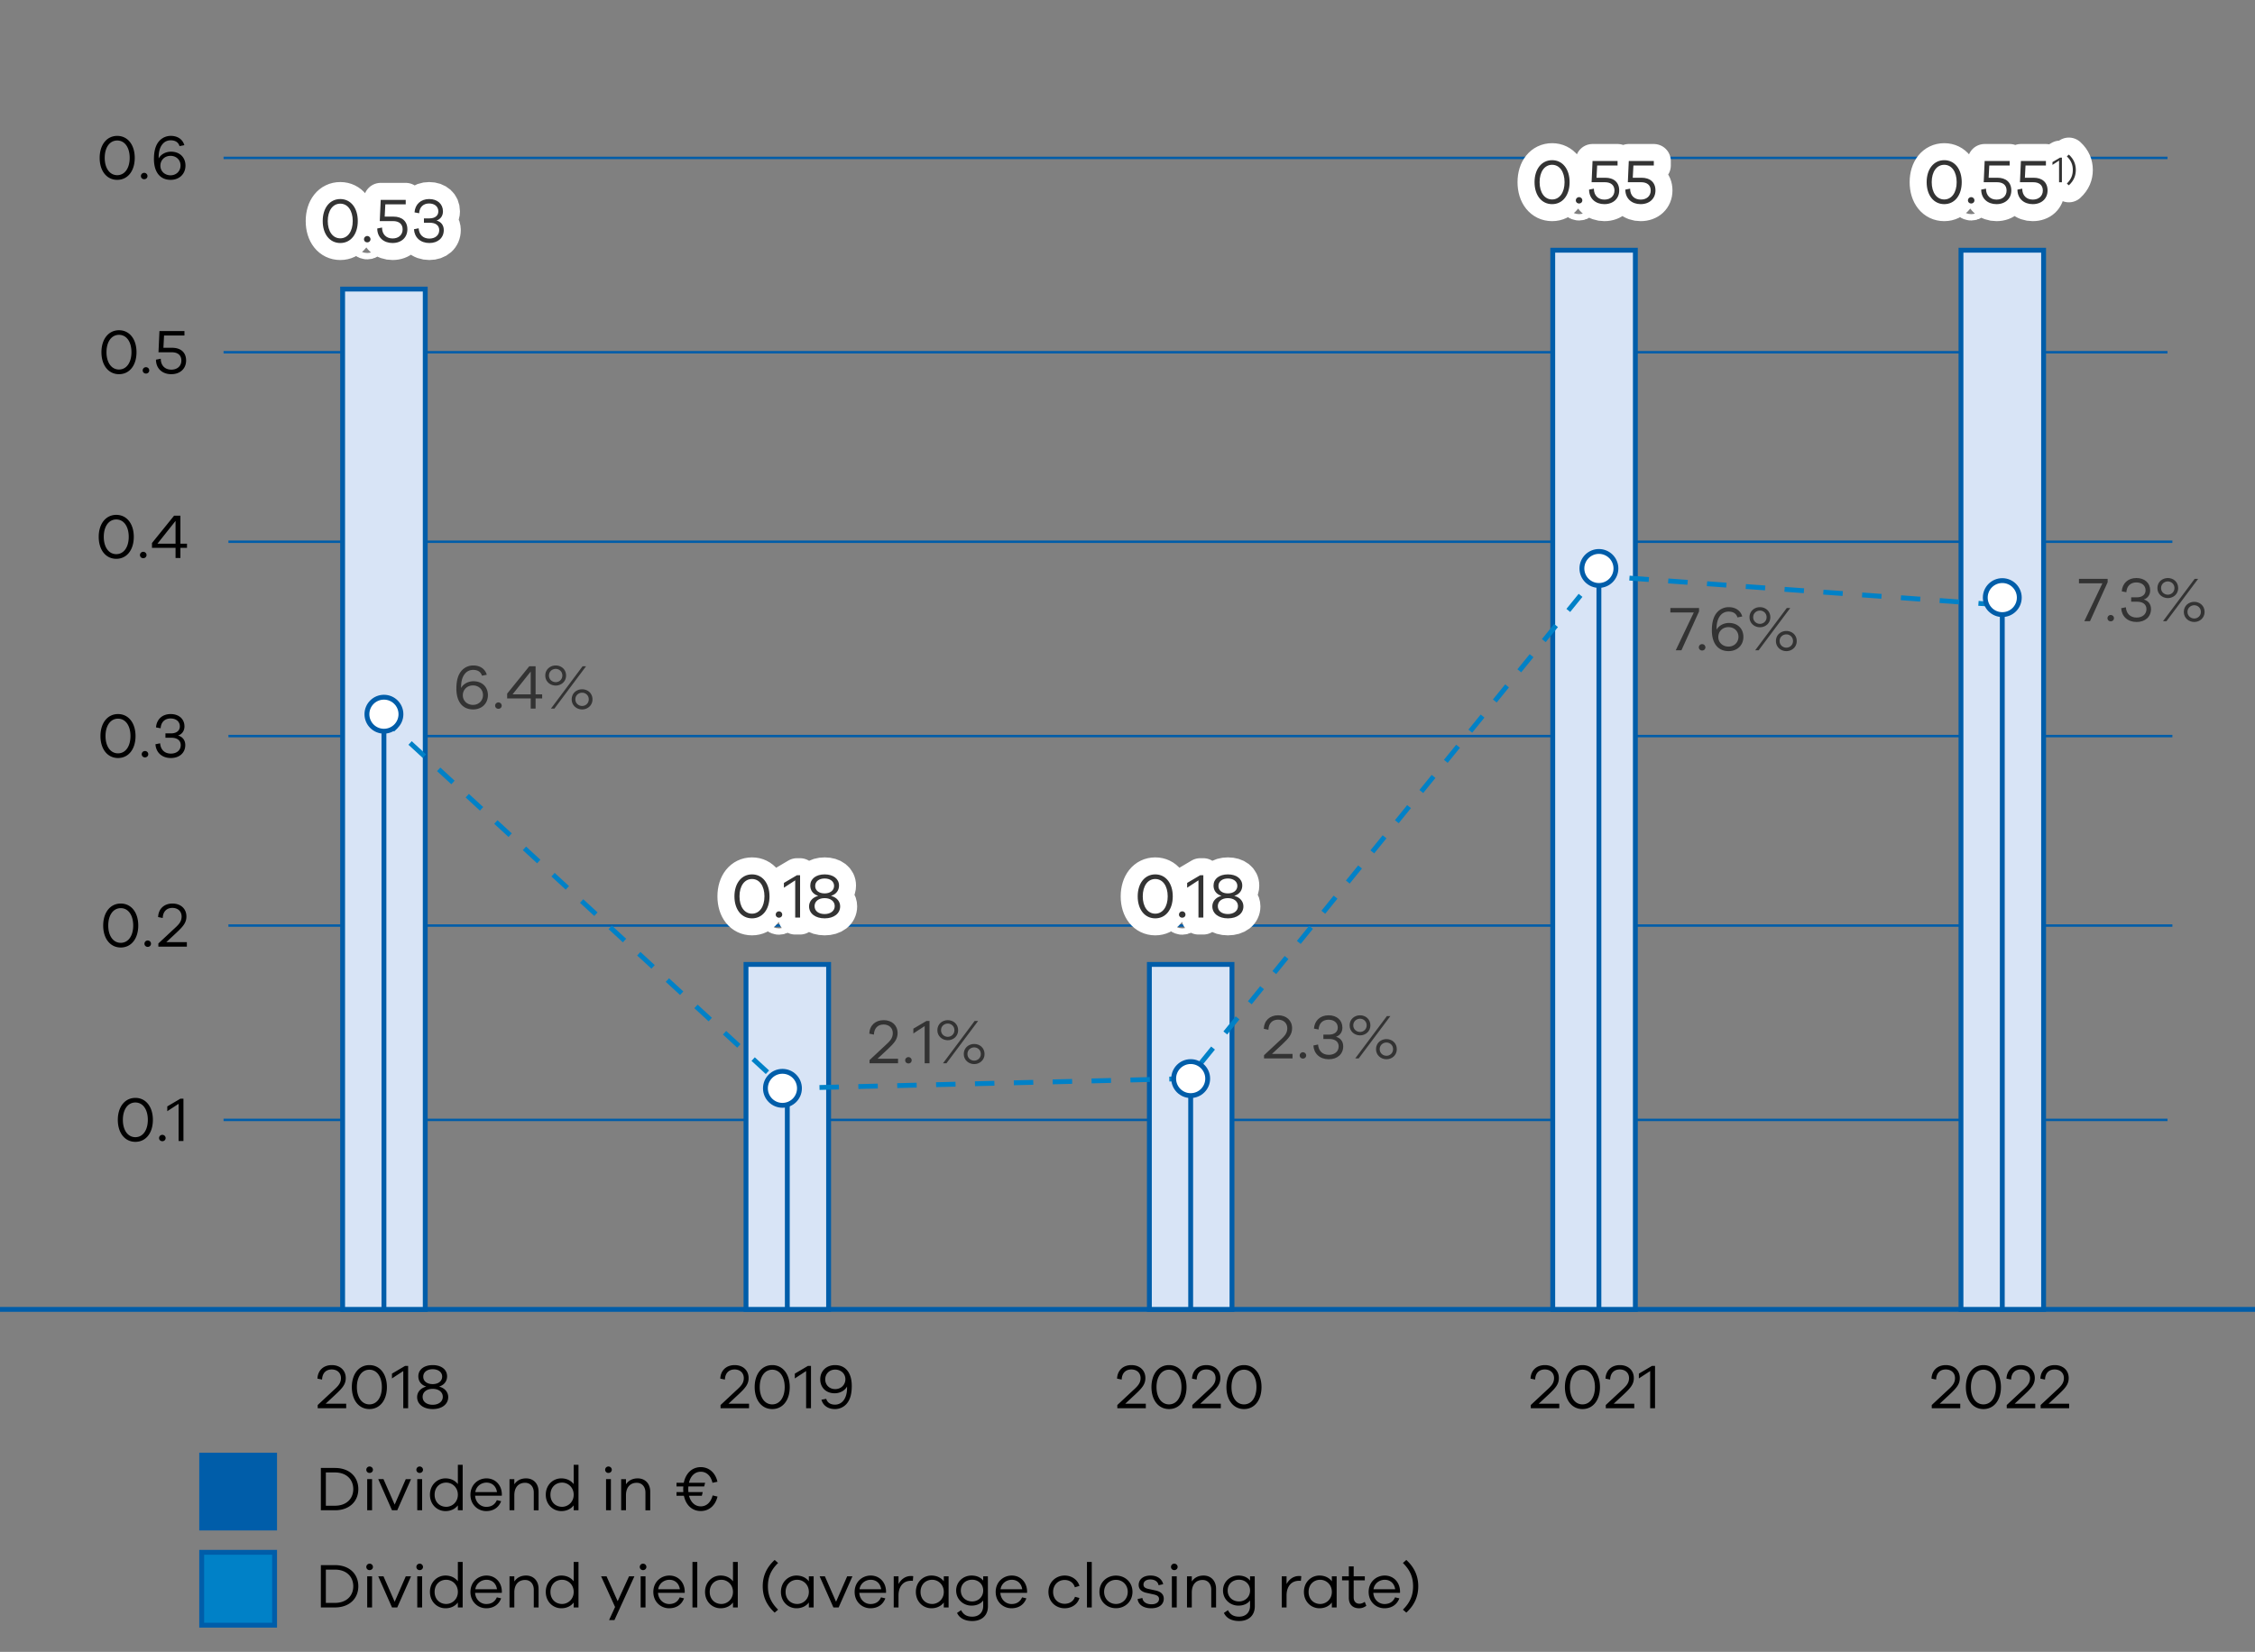 <svg xmlns="http://www.w3.org/2000/svg" width="464" height="340" viewBox="0 0 464 340"><rect x="0" y="0" width="464" height="340" fill="#808080" stroke="none"/><path fill="none" stroke="#005da9" stroke-width=".5" d="M46 230.5h400M46 32.5h400M46 72.5h400M47 111.5h400M47 151.5h400M47 190.5h400"/><path fill="none" stroke="#005da9" d="M0 269.5h464"/><path d="M67.01 288.912h4.225v.937h-5.863v-.663l3.107-2.9c1.001-.91 1.677-1.534 1.677-2.639 0-1.066-.766-1.78-1.897-1.78-1.184 0-1.938.753-1.99 2.08l-.949-.196c.066-1.69 1.236-2.782 2.951-2.782s2.874 1.079 2.874 2.665c0 1.287-.703 2.067-2.041 3.328l-2.093 1.95zM79.61 285.493c0 2.704-1.443 4.525-3.601 4.525s-3.614-1.82-3.614-4.525c0-2.691 1.456-4.524 3.614-4.524s3.601 1.833 3.601 4.524zm-1.04 0c0-2.132-1.014-3.575-2.561-3.575-1.56 0-2.574 1.443-2.574 3.575 0 2.12 1.014 3.563 2.574 3.563 1.547 0 2.561-1.444 2.561-3.563zM83.344 281.138h.636v8.71h-1v-7.657l-2.328 1.52v-.986l2.692-1.587zM92.228 287.547c0 1.47-1.274 2.47-3.185 2.47-1.924 0-3.211-1-3.211-2.47 0-.923.598-1.82 1.885-2.157-1.131-.352-1.638-1.184-1.638-2.12 0-1.377 1.17-2.301 2.964-2.301 1.781 0 2.951.924 2.951 2.302 0 .922-.507 1.767-1.651 2.119 1.313.338 1.885 1.26 1.885 2.157zm-1.118-.052c0-.962-.819-1.638-2.08-1.638-1.235 0-2.067.664-2.067 1.652 0 1.013.857 1.625 2.067 1.625 1.183 0 2.08-.624 2.08-1.639zm-2.08-2.613c1.183 0 1.95-.637 1.95-1.547 0-.936-.833-1.52-1.95-1.52-1.118 0-1.937.584-1.937 1.534-.013.922.766 1.533 1.937 1.533zM149.902 288.912h4.225v.937h-5.863v-.663l3.107-2.9c1.001-.91 1.677-1.534 1.677-2.639 0-1.066-.767-1.78-1.898-1.78-1.183 0-1.937.753-1.989 2.08l-.95-.196c.066-1.69 1.236-2.782 2.952-2.782s2.873 1.079 2.873 2.665c0 1.287-.702 2.067-2.04 3.328l-2.094 1.95zM162.502 285.493c0 2.704-1.443 4.525-3.602 4.525s-3.614-1.82-3.614-4.525c0-2.691 1.456-4.524 3.614-4.524s3.602 1.833 3.602 4.524zm-1.04 0c0-2.132-1.014-3.575-2.562-3.575-1.56 0-2.574 1.443-2.574 3.575 0 2.12 1.015 3.563 2.574 3.563 1.548 0 2.562-1.444 2.562-3.563zM166.235 281.138h.638v8.71h-1.002v-7.657l-2.326 1.52v-.986l2.69-1.587zM175.265 285.259c0 1.6-.312 2.912-1.183 3.81a3.164 3.164 0 01-2.3.949c-1.353 0-2.419-.69-2.758-1.924l.989-.183c.234.82.91 1.196 1.807 1.196.676 0 1.222-.286 1.599-.689.741-.818.91-1.988.871-3.042-.455.846-1.456 1.392-2.535 1.392-1.833 0-2.978-1.223-2.978-2.873 0-1.678 1.223-2.926 3.056-2.926 2.17 0 3.432 1.586 3.432 4.29zm-1.313-1.378c0-1.17-.95-1.988-2.093-1.988-1.21 0-2.054.883-2.054 2.014 0 1.144.858 2.002 2.054 2.002 1.248 0 2.093-.935 2.093-2.028zM231.545 288.912h4.225v.937h-5.864v-.663l3.108-2.9c1-.91 1.676-1.534 1.676-2.639 0-1.066-.766-1.78-1.897-1.78-1.184 0-1.938.753-1.99 2.08l-.948-.196c.065-1.69 1.235-2.782 2.95-2.782s2.874 1.079 2.874 2.665c0 1.287-.702 2.067-2.041 3.328l-2.093 1.95zM244.145 285.493c0 2.704-1.444 4.525-3.602 4.525s-3.614-1.82-3.614-4.525c0-2.691 1.456-4.524 3.614-4.524s3.602 1.833 3.602 4.524zm-1.041 0c0-2.132-1.014-3.575-2.561-3.575-1.56 0-2.574 1.443-2.574 3.575 0 2.12 1.013 3.563 2.574 3.563 1.547 0 2.56-1.444 2.56-3.563zM246.975 288.912h4.224v.937h-5.863v-.663l3.107-2.9c1.001-.91 1.677-1.534 1.677-2.639 0-1.066-.766-1.78-1.897-1.78-1.184 0-1.938.753-1.99 2.08l-.949-.196c.066-1.69 1.236-2.782 2.951-2.782s2.873 1.079 2.873 2.665c0 1.287-.702 2.067-2.04 3.328l-2.093 1.95zM259.574 285.493c0 2.704-1.443 4.525-3.601 4.525s-3.615-1.82-3.615-4.525c0-2.691 1.456-4.524 3.615-4.524s3.601 1.833 3.601 4.524zm-1.04 0c0-2.132-1.014-3.575-2.561-3.575-1.56 0-2.575 1.443-2.575 3.575 0 2.12 1.014 3.563 2.575 3.563 1.547 0 2.56-1.444 2.56-3.563zM316.621 288.912h4.225v.937h-5.864v-.663l3.108-2.9c1.002-.91 1.678-1.534 1.678-2.639 0-1.066-.768-1.78-1.899-1.78-1.183 0-1.937.753-1.99 2.08l-.947-.196c.064-1.69 1.234-2.782 2.95-2.782 1.716 0 2.874 1.079 2.874 2.665 0 1.287-.703 2.067-2.041 3.328l-2.094 1.95zM329.22 285.493c0 2.704-1.443 4.525-3.6 4.525s-3.614-1.82-3.614-4.525c0-2.691 1.455-4.524 3.613-4.524s3.602 1.833 3.602 4.524zm-1.04 0c0-2.132-1.013-3.575-2.56-3.575-1.56 0-2.575 1.443-2.575 3.575 0 2.12 1.015 3.563 2.574 3.563 1.548 0 2.562-1.444 2.562-3.563zM332.05 288.912h4.225v.937h-5.863v-.663l3.108-2.9c1.001-.91 1.677-1.534 1.677-2.639 0-1.066-.767-1.78-1.898-1.78-1.184 0-1.938.753-1.99 2.08l-.948-.196c.065-1.69 1.235-2.782 2.951-2.782 1.715 0 2.874 1.079 2.874 2.665 0 1.287-.704 2.067-2.041 3.328l-2.094 1.95zM339.912 281.138h.637v8.71h-1.001v-7.657l-2.327 1.52v-.986l2.691-1.587zM399.125 288.912h4.226v.937h-5.864v-.663l3.108-2.9c1-.91 1.676-1.534 1.676-2.639 0-1.066-.767-1.78-1.898-1.78-1.183 0-1.936.753-1.99 2.08l-.947-.196c.064-1.69 1.234-2.782 2.95-2.782 1.717 0 2.874 1.079 2.874 2.665 0 1.287-.702 2.067-2.041 3.328l-2.094 1.95zM411.725 285.493c0 2.704-1.443 4.525-3.601 4.525s-3.614-1.82-3.614-4.525c0-2.691 1.456-4.524 3.614-4.524s3.6 1.833 3.6 4.524zm-1.04 0c0-2.132-1.014-3.575-2.561-3.575-1.56 0-2.574 1.443-2.574 3.575 0 2.12 1.013 3.563 2.574 3.563 1.547 0 2.56-1.444 2.56-3.563zM414.555 288.912h4.225v.937h-5.863v-.663l3.107-2.9c1.001-.91 1.677-1.534 1.677-2.639 0-1.066-.767-1.78-1.898-1.78-1.183 0-1.937.753-1.99 2.08l-.948-.196c.065-1.69 1.235-2.782 2.951-2.782s2.873 1.079 2.873 2.665c0 1.287-.702 2.067-2.04 3.328l-2.094 1.95zM421.532 288.912h4.225v.937h-5.863v-.663l3.107-2.9c1.001-.91 1.677-1.534 1.677-2.639 0-1.066-.767-1.78-1.898-1.78-1.183 0-1.937.753-1.989 2.08l-.95-.196c.066-1.69 1.236-2.782 2.952-2.782s2.873 1.079 2.873 2.665c0 1.287-.702 2.067-2.041 3.328l-2.093 1.95z"/><path fill="#d8e4f6" stroke="#005da9" d="M403.5 51.5h17v218h-17zM319.5 51.5h17v218h-17zM236.5 198.5h17v71h-17zM153.5 198.5h17v71h-17zM70.5 59.5h17v210h-17z"/><path fill="#005da9" d="M78.5 147.5h1v122h-1zM161.5 224h1v45.5h-1zM245.5 269.5h-1V222l1 2v45.5zM328.5 118.5h1v151h-1zM411.5 124.5h1v145h-1z"/><path fill="#005da9" stroke="#005da9" d="M41.5 299.5h15v15h-15z"/><path fill="#0081c7" stroke="#005da9" d="M41.5 319.5h15v15h-15z"/><path d="M161.31 224.505l-.793-.733.677-.734.496.457 2.92-.07.024 1-3.324.08zm7.323-.177l-.024-1 3.998-.096.024 1-3.998.096zm7.997-.192l-.024-1 4-.097.023 1-4 .097zm7.998-.193l-.024-1 4-.096.023 1-4 .096zm7.998-.193l-.023-1 3.998-.096.023 1-3.998.096zm7.997-.192l-.023-1 3.999-.097.023 1-3.999.097zm7.998-.193l-.023-1 3.999-.096.023 1-3.999.096zm7.997-.193l-.023-1 3.999-.096.023 1-3.999.096zm7.998-.193l-.023-1 3.999-.096.023 1-3.999.096zm7.998-.192l-.023-1 3.998-.097.023 1-3.998.097zm7.997-.193l-.023-1 3.9-.094.011.44.452.297-.145.18-.294.083-3.9.094zm-83.036-1.532l-2.941-2.711.678-.735 2.94 2.711-.677.735zm89.897-1.93l-.778-.63 2.52-3.106.778.631-2.52 3.106zm-95.78-3.492l-2.941-2.711.678-.735 2.941 2.711-.678.735zm100.82-2.72l-.777-.63 2.52-3.105.778.63-2.52 3.106zm-106.702-2.702l-2.942-2.711.678-.735 2.941 2.711-.677.735zm111.745-3.508l-.778-.63 2.52-3.107.778.63-2.52 3.107zm-117.627-1.914l-2.942-2.711.678-.734 2.941 2.71-.677.735zm122.668-4.298l-.778-.63 2.52-3.107.778.63-2.52 3.107zm-128.551-1.123l-2.941-2.71.677-.736 2.942 2.712-.678.734zm133.592-5.09l-.778-.63 2.52-3.105.778.63-2.52 3.106zm-139.475-.332l-2.941-2.71.677-.736 2.942 2.71-.678.736zm-5.882-5.422l-2.941-2.71.678-.736 2.941 2.71-.678.736zm150.399-.457l-.778-.63 2.52-3.106.778.63-2.52 3.106zm-156.282-4.965l-2.94-2.71.677-.736 2.941 2.711-.678.735zm161.323-1.247l-.778-.63 2.52-3.105.778.63-2.52 3.105zm-167.205-4.174l-2.942-2.711.678-.736 2.941 2.711-.677.736zm172.246-2.037l-.778-.63 2.52-3.106.778.63-2.52 3.106zm-178.128-3.385l-2.942-2.71.678-.736 2.942 2.71-.678.736zm183.17-2.827l-.778-.63 2.52-3.105.778.63-2.52 3.105zM98.75 166.844l-2.941-2.71.677-.736 2.942 2.71-.678.736zm194.094-3.616l-.778-.63 2.52-3.106.778.63-2.52 3.106zm-199.977-1.806l-2.941-2.71.678-.736 2.94 2.711-.677.735zm205.017-4.406l-.776-.63 2.522-3.106.775.63-2.521 3.106zM86.985 156l-2.941-2.71.678-.736 2.941 2.711-.678.735zm215.942-5.196l-.778-.63 2.521-3.106.777.63-2.52 3.106zm-221.824-.225l-2.942-2.711.678-.736 2.941 2.711-.677.736zm226.865-5.987l-.778-.63 2.521-3.105.777.63-2.52 3.105zm5.04-6.211l-.777-.63 2.523-3.106.776.63-2.521 3.106zm5.043-6.212l-.778-.63 2.521-3.105.777.63-2.52 3.105zm5.04-6.211l-.777-.63 2.521-3.106.777.63-2.52 3.106zm87.959-.99l-3.99-.288.072-.997 3.99.289-.072.997zm-7.98-.576l-3.989-.289.072-.997 3.99.289-.073.997zm-7.98-.577l-3.988-.289.072-.997 3.99.289-.073.997zm-7.978-.577l-3.99-.288.072-.997 3.99.288-.072.997zm-7.98-.577l-3.988-.288.072-.997 3.99.288-.073.997zm-7.979-.577l-3.989-.288.072-.997 3.99.288-.073.997zm-7.978-.576l-3.99-.289.072-.997 3.99.289-.072.997zm-7.98-.577l-3.989-.288.072-.998 3.99.29-.073.996zm-7.98-.577l-3.988-.288.072-.997 3.99.288-.073.997zm-7.978-.577l-3.99-.288.072-.997 3.99.288-.072.997zm-11.105-.03l-.776-.632.92-1.133 3.054.222-.072.997-2.534-.183-.592.728z" fill="#0081c7"/><circle cx="79" cy="147" r="3.5" fill="#fff" stroke="#005da9"/><circle cx="161" cy="224" r="3.5" fill="#fff" stroke="#005da9"/><circle cx="245" cy="222" r="3.5" fill="#fff" stroke="#005da9"/><circle cx="329" cy="117" r="3.5" fill="#fff" stroke="#005da9"/><circle cx="412" cy="123" r="3.5" fill="#fff" stroke="#005da9"/><g><path d="M31.458 230.493c0 2.704-1.442 4.525-3.6 4.525s-3.615-1.82-3.615-4.525c0-2.691 1.456-4.524 3.614-4.524s3.601 1.833 3.601 4.524zm-1.04 0c0-2.132-1.014-3.575-2.56-3.575-1.561 0-2.575 1.443-2.575 3.575 0 2.12 1.014 3.563 2.574 3.563 1.547 0 2.561-1.444 2.561-3.563zM34.081 234.237c0 .365-.286.65-.676.65s-.676-.285-.676-.65c0-.35.287-.663.676-.663s.676.313.676.663zM37.11 226.138h.637v8.71h-1v-7.657l-2.328 1.52v-.986l2.691-1.587zM28.45 190.493c0 2.704-1.443 4.524-3.601 4.524s-3.615-1.82-3.615-4.524c0-2.691 1.456-4.524 3.615-4.524s3.601 1.833 3.601 4.524zm-1.04 0c0-2.132-1.014-3.575-2.561-3.575-1.56 0-2.575 1.443-2.575 3.575 0 2.119 1.015 3.562 2.575 3.562 1.547 0 2.561-1.443 2.561-3.562zM31.073 194.237c0 .364-.286.65-.676.65-.39 0-.676-.286-.676-.65 0-.35.286-.663.676-.663.39 0 .676.312.676.663zM34.225 193.912h4.224v.936h-5.863v-.663l3.107-2.899c1.001-.91 1.677-1.534 1.677-2.639 0-1.066-.766-1.781-1.897-1.781-1.184 0-1.938.754-1.99 2.08l-.949-.195c.066-1.69 1.236-2.782 2.951-2.782s2.873 1.079 2.873 2.665c0 1.287-.702 2.067-2.04 3.328l-2.093 1.95zM27.887 151.493c0 2.704-1.443 4.524-3.6 4.524s-3.615-1.82-3.615-4.524c0-2.691 1.456-4.524 3.614-4.524s3.6 1.833 3.6 4.524zm-1.04 0c0-2.132-1.014-3.575-2.56-3.575-1.561 0-2.575 1.443-2.575 3.575 0 2.119 1.014 3.562 2.574 3.562 1.547 0 2.56-1.443 2.56-3.562zM30.51 155.237c0 .364-.286.65-.676.65s-.676-.286-.676-.65c0-.35.286-.663.676-.663s.676.312.676.663zM38.124 153.352c0 1.6-1.196 2.665-2.964 2.665-1.846 0-3.068-1.144-3.172-2.834l.962-.195c.091 1.287.897 2.119 2.21 2.119 1.196 0 2.028-.689 2.028-1.742 0-.962-.728-1.52-1.937-1.52h-1.209v-.898h1.145c1.117 0 1.819-.546 1.819-1.443 0-.975-.754-1.625-1.898-1.625-1.183 0-1.976.728-2.054 2.015l-.949-.182c.117-1.625 1.261-2.743 3.016-2.743 1.703 0 2.834 1.027 2.834 2.535 0 .936-.507 1.612-1.312 1.885.922.26 1.481.962 1.481 1.963zM27.528 110.493c0 2.704-1.443 4.524-3.601 4.524s-3.614-1.82-3.614-4.524c0-2.691 1.456-4.524 3.614-4.524s3.601 1.833 3.601 4.524zm-1.04 0c0-2.132-1.014-3.575-2.561-3.575-1.56 0-2.574 1.443-2.574 3.575 0 2.119 1.014 3.562 2.574 3.562 1.547 0 2.561-1.443 2.561-3.562zM30.151 114.237c0 .364-.286.65-.675.65-.391 0-.677-.286-.677-.65 0-.35.286-.663.677-.663.39 0 .675.312.675.663zM38.476 111.91v.845h-1.353v2.093h-1v-2.093h-4.85v-.988l4.55-5.63h1.3v5.773h1.353zm-6.084 0h3.73v-4.693l-3.73 4.693zM28.089 72.493c0 2.704-1.443 4.524-3.602 4.524s-3.614-1.82-3.614-4.524c0-2.691 1.456-4.524 3.614-4.524s3.602 1.833 3.602 4.524zm-1.04 0c0-2.132-1.015-3.575-2.562-3.575-1.56 0-2.574 1.443-2.574 3.575 0 2.119 1.015 3.562 2.574 3.562 1.547 0 2.562-1.443 2.562-3.562zM30.712 76.237c0 .364-.286.65-.676.65-.39 0-.677-.286-.677-.65 0-.35.286-.663.677-.663.39 0 .676.312.676.663zM35.434 71.583c1.728 0 2.86.923 2.86 2.613 0 1.664-1.209 2.821-3.056 2.821-1.781 0-3.133-1.105-3.145-2.99l.987-.195c0 1.443.923 2.25 2.171 2.25 1.235 0 2.067-.742 2.067-1.873 0-1.13-.78-1.703-1.963-1.703h-2.743l.196-4.368h5.147v.923h-4.198l-.131 2.522h1.808zM27.724 32.493c0 2.704-1.444 4.524-3.602 4.524s-3.614-1.82-3.614-4.524c0-2.691 1.456-4.524 3.614-4.524s3.602 1.833 3.602 4.524zm-1.04 0c0-2.132-1.015-3.575-2.562-3.575-1.56 0-2.574 1.443-2.574 3.575 0 2.119 1.015 3.562 2.574 3.562 1.547 0 2.562-1.443 2.562-3.562zM30.347 36.237c0 .364-.286.65-.676.65-.39 0-.677-.286-.677-.65 0-.35.286-.663.677-.663.39 0 .676.312.676.663zM38.163 34.08c0 1.676-1.209 2.937-3.055 2.937-2.158 0-3.432-1.586-3.432-4.29 0-1.6.325-2.925 1.183-3.809a3.164 3.164 0 012.301-.95c1.353 0 2.418.677 2.77 1.912l-.989.195c-.247-.82-.91-1.196-1.82-1.196-.676 0-1.222.273-1.599.689-.74.806-.91 2.002-.87 3.042.44-.845 1.455-1.391 2.535-1.391 1.845 0 2.976 1.222 2.976 2.86zm-1.014-.014c0-1.13-.858-1.989-2.053-1.989-1.262 0-2.094.923-2.094 2.028 0 1.17.936 1.976 2.094 1.976 1.195 0 2.053-.884 2.053-2.015z"/><g><g fill="none" stroke="#fff" stroke-linecap="round" stroke-linejoin="round" stroke-width="7"><path d="M73.62 45.493c0 2.704-1.444 4.524-3.602 4.524s-3.615-1.82-3.615-4.524c0-2.691 1.456-4.524 3.615-4.524s3.601 1.833 3.601 4.524zm-1.04 0c0-2.132-1.016-3.575-2.562-3.575-1.56 0-2.575 1.443-2.575 3.575 0 2.119 1.015 3.562 2.575 3.562 1.546 0 2.561-1.443 2.561-3.562zM76.242 49.237c0 .364-.286.65-.676.65-.39 0-.676-.286-.676-.65 0-.35.286-.663.676-.663.39 0 .676.312.676.663zM80.964 44.583c1.728 0 2.86.923 2.86 2.613 0 1.664-1.209 2.821-3.055 2.821-1.782 0-3.133-1.105-3.146-2.99l.987-.195c0 1.443.923 2.25 2.171 2.25 1.236 0 2.068-.742 2.068-1.873 0-1.13-.78-1.703-1.963-1.703h-2.743l.195-4.368h5.147v.923h-4.198l-.13 2.522h1.807zM91.314 47.352c0 1.6-1.196 2.665-2.964 2.665-1.846 0-3.068-1.144-3.172-2.834l.962-.195c.091 1.287.897 2.119 2.21 2.119 1.196 0 2.028-.689 2.028-1.742 0-.962-.728-1.52-1.937-1.52h-1.209v-.898h1.144c1.118 0 1.82-.546 1.82-1.443 0-.975-.754-1.625-1.898-1.625-1.183 0-1.976.728-2.054 2.015l-.95-.182c.118-1.625 1.262-2.743 3.018-2.743 1.702 0 2.833 1.027 2.833 2.535 0 .936-.507 1.612-1.313 1.885.923.26 1.482.962 1.482 1.963z"/></g><g fill="#333"><path d="M73.62 45.493c0 2.704-1.444 4.524-3.602 4.524s-3.615-1.82-3.615-4.524c0-2.691 1.456-4.524 3.615-4.524s3.601 1.833 3.601 4.524zm-1.04 0c0-2.132-1.016-3.575-2.562-3.575-1.56 0-2.575 1.443-2.575 3.575 0 2.119 1.015 3.562 2.575 3.562 1.546 0 2.561-1.443 2.561-3.562zM76.242 49.237c0 .364-.286.65-.676.65-.39 0-.676-.286-.676-.65 0-.35.286-.663.676-.663.39 0 .676.312.676.663zM80.964 44.583c1.728 0 2.86.923 2.86 2.613 0 1.664-1.209 2.821-3.055 2.821-1.782 0-3.133-1.105-3.146-2.99l.987-.195c0 1.443.923 2.25 2.171 2.25 1.236 0 2.068-.742 2.068-1.873 0-1.13-.78-1.703-1.963-1.703h-2.743l.195-4.368h5.147v.923h-4.198l-.13 2.522h1.807zM91.314 47.352c0 1.6-1.196 2.665-2.964 2.665-1.846 0-3.068-1.144-3.172-2.834l.962-.195c.091 1.287.897 2.119 2.21 2.119 1.196 0 2.028-.689 2.028-1.742 0-.962-.728-1.52-1.937-1.52h-1.209v-.898h1.144c1.118 0 1.82-.546 1.82-1.443 0-.975-.754-1.625-1.898-1.625-1.183 0-1.976.728-2.054 2.015l-.95-.182c.118-1.625 1.262-2.743 3.018-2.743 1.702 0 2.833 1.027 2.833 2.535 0 .936-.507 1.612-1.313 1.885.923.26 1.482.962 1.482 1.963z"/></g></g><g fill="#333"><path d="M100.396 143.08c0 1.676-1.21 2.937-3.055 2.937-2.158 0-3.433-1.586-3.433-4.29 0-1.6.325-2.925 1.184-3.809a3.164 3.164 0 012.3-.95c1.353 0 2.419.677 2.77 1.912l-.988.195c-.247-.82-.91-1.196-1.82-1.196-.676 0-1.222.273-1.6.689-.74.806-.91 2.002-.87 3.042.441-.845 1.456-1.391 2.535-1.391 1.846 0 2.977 1.222 2.977 2.86zm-1.014-.014c0-1.13-.859-1.989-2.054-1.989-1.262 0-2.094.923-2.094 2.028 0 1.17.937 1.976 2.094 1.976 1.195 0 2.054-.884 2.054-2.015zM103.232 145.237c0 .364-.286.65-.675.65-.391 0-.677-.286-.677-.65 0-.35.286-.663.677-.663.39 0 .675.312.675.663zM111.557 142.91v.845h-1.353v2.093h-1v-2.093h-4.85v-.988l4.55-5.63h1.3v5.773h1.353zm-6.084 0h3.73v-4.693l-3.73 4.693zM116.48 139.049c0 1.235-1.001 2.054-2.133 2.054-1.131 0-2.145-.82-2.145-2.054 0-1.287 1.014-2.08 2.145-2.08 1.132 0 2.132.793 2.132 2.08zm-3.524-.013c0 .845.69 1.365 1.39 1.365.69 0 1.366-.52 1.366-1.365s-.676-1.365-1.365-1.365c-.701 0-1.39.52-1.39 1.365zm1.118 6.812h-.715l6.513-8.71h.715l-6.513 8.71zm7.84-1.898c0 1.235-1.002 2.067-2.133 2.067s-2.145-.832-2.145-2.067c0-1.287 1.014-2.08 2.145-2.08s2.132.793 2.132 2.08zm-3.523-.013c0 .845.688 1.365 1.39 1.365.69 0 1.365-.52 1.365-1.365s-.675-1.365-1.365-1.365c-.702 0-1.39.52-1.39 1.365z"/></g><g fill="#333"><path d="M349.604 125.84l-3.626 8.008h-1.171l3.718-7.787h-4.823v-.923h5.902v.702zM350.912 133.237c0 .364-.286.65-.676.65-.39 0-.676-.286-.676-.65 0-.35.286-.663.676-.663.39 0 .676.312.676.663zM358.729 131.08c0 1.676-1.21 2.937-3.055 2.937-2.158 0-3.433-1.586-3.433-4.29 0-1.6.325-2.925 1.184-3.809a3.164 3.164 0 012.3-.95c1.353 0 2.419.677 2.77 1.912l-.988.195c-.247-.82-.91-1.196-1.82-1.196-.676 0-1.222.273-1.6.689-.74.806-.91 2.002-.87 3.042.441-.845 1.456-1.391 2.535-1.391 1.846 0 2.977 1.222 2.977 2.86zm-1.014-.014c0-1.13-.859-1.989-2.054-1.989-1.262 0-2.094.923-2.094 2.028 0 1.17.937 1.976 2.094 1.976 1.195 0 2.054-.884 2.054-2.015zM364.27 127.049c0 1.235-1.001 2.054-2.133 2.054-1.131 0-2.145-.82-2.145-2.054 0-1.287 1.014-2.08 2.145-2.08 1.132 0 2.133.793 2.133 2.08zm-3.524-.013c0 .845.69 1.365 1.39 1.365.69 0 1.366-.52 1.366-1.365s-.676-1.365-1.365-1.365c-.701 0-1.39.52-1.39 1.365zm1.118 6.812h-.715l6.513-8.71h.715l-6.513 8.71zm7.84-1.898c0 1.235-1.002 2.067-2.133 2.067s-2.145-.832-2.145-2.067c0-1.287 1.014-2.08 2.145-2.08s2.132.793 2.132 2.08zm-3.523-.013c0 .845.688 1.365 1.39 1.365.69 0 1.366-.52 1.366-1.365s-.676-1.365-1.366-1.365c-.702 0-1.39.52-1.39 1.365z"/></g><g fill="#333"><path d="M433.68 119.84l-3.627 8.008h-1.17l3.718-7.787h-4.824v-.923h5.903v.702zM434.987 127.237c0 .364-.286.65-.675.65s-.676-.286-.676-.65c0-.35.286-.663.676-.663s.675.312.675.663zM442.602 125.352c0 1.6-1.197 2.665-2.964 2.665-1.846 0-3.069-1.144-3.172-2.834l.962-.195c.09 1.287.896 2.119 2.21 2.119 1.196 0 2.028-.689 2.028-1.742 0-.962-.729-1.52-1.937-1.52h-1.21v-.898h1.145c1.117 0 1.82-.546 1.82-1.443 0-.975-.755-1.625-1.898-1.625-1.184 0-1.977.728-2.055 2.015l-.948-.182c.116-1.625 1.26-2.743 3.016-2.743 1.703 0 2.834 1.027 2.834 2.535 0 .936-.507 1.612-1.313 1.885.923.26 1.482.962 1.482 1.963zM448.194 121.049c0 1.235-1 2.054-2.132 2.054s-2.145-.82-2.145-2.054c0-1.287 1.015-2.08 2.146-2.08s2.131.793 2.131 2.08zm-3.523-.013c0 .845.69 1.365 1.392 1.365.688 0 1.365-.52 1.365-1.365s-.677-1.365-1.366-1.365c-.702 0-1.391.52-1.391 1.365zm1.118 6.812h-.715l6.514-8.71h.715l-6.514 8.71zm7.84-1.898c0 1.235-1.001 2.067-2.132 2.067-1.132 0-2.145-.832-2.145-2.067 0-1.287 1.013-2.08 2.145-2.08 1.13 0 2.132.793 2.132 2.08zm-3.524-.013c0 .845.69 1.365 1.392 1.365.689 0 1.364-.52 1.364-1.365s-.675-1.365-1.364-1.365c-.702 0-1.392.52-1.392 1.365z"/></g><g fill="#333"><path d="M180.56 217.912h4.226v.937h-5.863v-.663l3.107-2.9c1.001-.91 1.677-1.534 1.677-2.639 0-1.066-.768-1.78-1.898-1.78-1.183 0-1.937.753-1.99 2.08l-.948-.196c.065-1.69 1.234-2.782 2.951-2.782 1.716 0 2.873 1.079 2.873 2.665 0 1.287-.702 2.067-2.04 3.328l-2.094 1.95zM187.599 218.237c0 .365-.286.65-.676.65s-.676-.285-.676-.65c0-.35.286-.663.676-.663s.676.313.676.663zM190.628 210.138h.637v8.71h-1.001v-7.657l-2.327 1.52v-.986l2.69-1.587zM197.152 212.049c0 1.235-1 2.055-2.131 2.055s-2.146-.82-2.146-2.055c0-1.287 1.015-2.08 2.145-2.08s2.132.793 2.132 2.08zm-3.523-.013c0 .845.69 1.365 1.392 1.365.688 0 1.365-.52 1.365-1.365s-.677-1.365-1.365-1.365c-.703 0-1.392.52-1.392 1.365zm1.118 6.813h-.715l6.514-8.711h.715l-6.514 8.71zm7.84-1.899c0 1.236-1.001 2.068-2.132 2.068-1.132 0-2.145-.832-2.145-2.068 0-1.287 1.013-2.08 2.145-2.08 1.13 0 2.132.793 2.132 2.08zm-3.524-.013c0 .845.69 1.366 1.392 1.366.689 0 1.364-.52 1.364-1.366s-.675-1.365-1.364-1.365c-.702 0-1.392.52-1.392 1.365z"/></g><g fill="#333"><path d="M261.734 216.912h4.226v.937h-5.863v-.663l3.107-2.9c1.001-.91 1.677-1.534 1.677-2.639 0-1.066-.768-1.78-1.899-1.78-1.182 0-1.936.753-1.989 2.08l-.948-.196c.064-1.69 1.234-2.782 2.951-2.782 1.716 0 2.873 1.079 2.873 2.665 0 1.287-.702 2.067-2.04 3.328l-2.095 1.95zM268.772 217.237c0 .365-.286.65-.675.65s-.676-.285-.676-.65c0-.35.286-.663.676-.663s.675.313.675.663zM276.387 215.353c0 1.598-1.197 2.665-2.964 2.665-1.846 0-3.069-1.145-3.172-2.834l.962-.196c.09 1.287.896 2.12 2.21 2.12 1.196 0 2.028-.69 2.028-1.743 0-.962-.728-1.52-1.937-1.52h-1.21v-.898h1.145c1.117 0 1.82-.546 1.82-1.443 0-.975-.754-1.625-1.898-1.625-1.183 0-1.976.728-2.055 2.016l-.948-.183c.116-1.625 1.26-2.743 3.016-2.743 1.703 0 2.834 1.027 2.834 2.535 0 .936-.507 1.612-1.313 1.886.923.26 1.482.962 1.482 1.963zM281.98 211.049c0 1.235-1.001 2.055-2.132 2.055s-2.146-.82-2.146-2.055c0-1.287 1.015-2.08 2.146-2.08s2.131.793 2.131 2.08zm-3.524-.013c0 .845.69 1.365 1.392 1.365.688 0 1.365-.52 1.365-1.365s-.677-1.365-1.365-1.365c-.703 0-1.392.52-1.392 1.365zm1.118 6.813h-.715l6.514-8.711h.715l-6.514 8.71zm7.84-1.899c0 1.236-1 2.068-2.132 2.068-1.132 0-2.145-.832-2.145-2.068 0-1.287 1.013-2.08 2.145-2.08 1.131 0 2.132.793 2.132 2.08zm-3.523-.013c0 .845.69 1.366 1.391 1.366.689 0 1.364-.52 1.364-1.366s-.675-1.365-1.364-1.365c-.702 0-1.391.52-1.391 1.365z"/></g><g><g fill="none" stroke="#fff" stroke-linecap="round" stroke-linejoin="round" stroke-width="7"><path d="M158.338 184.493c0 2.704-1.442 4.524-3.6 4.524s-3.615-1.82-3.615-4.524c0-2.691 1.456-4.524 3.614-4.524s3.6 1.833 3.6 4.524zm-1.04 0c0-2.132-1.014-3.575-2.56-3.575-1.561 0-2.575 1.443-2.575 3.575 0 2.119 1.014 3.562 2.574 3.562 1.547 0 2.56-1.443 2.56-3.562zM160.96 188.237c0 .364-.284.65-.675.65-.39 0-.676-.286-.676-.65 0-.35.287-.663.676-.663.39 0 .676.312.676.663zM163.99 180.138h.638v8.71h-1.002v-7.657l-2.326 1.52v-.987l2.69-1.586zM172.874 186.547c0 1.47-1.273 2.47-3.185 2.47-1.923 0-3.21-1-3.21-2.47 0-.923.597-1.82 1.884-2.158-1.13-.35-1.637-1.183-1.637-2.119 0-1.378 1.17-2.301 2.963-2.301 1.782 0 2.952.923 2.952 2.301 0 .923-.507 1.768-1.652 2.12 1.314.337 1.885 1.26 1.885 2.157zm-1.117-.052c0-.962-.82-1.638-2.08-1.638-1.236 0-2.068.663-2.068 1.651 0 1.014.859 1.625 2.068 1.625 1.182 0 2.08-.624 2.08-1.638zm-2.08-2.613c1.182 0 1.949-.637 1.949-1.547 0-.936-.832-1.521-1.95-1.521-1.117 0-1.937.585-1.937 1.534-.012.923.767 1.534 1.938 1.534z"/></g><g fill="#333"><path d="M158.338 184.493c0 2.704-1.442 4.524-3.6 4.524s-3.615-1.82-3.615-4.524c0-2.691 1.456-4.524 3.614-4.524s3.6 1.833 3.6 4.524zm-1.04 0c0-2.132-1.014-3.575-2.56-3.575-1.561 0-2.575 1.443-2.575 3.575 0 2.119 1.014 3.562 2.574 3.562 1.547 0 2.56-1.443 2.56-3.562zM160.96 188.237c0 .364-.284.65-.675.65-.39 0-.676-.286-.676-.65 0-.35.287-.663.676-.663.39 0 .676.312.676.663zM163.99 180.138h.638v8.71h-1.002v-7.657l-2.326 1.52v-.987l2.69-1.586zM172.874 186.547c0 1.47-1.273 2.47-3.185 2.47-1.923 0-3.21-1-3.21-2.47 0-.923.597-1.82 1.884-2.158-1.13-.35-1.637-1.183-1.637-2.119 0-1.378 1.17-2.301 2.963-2.301 1.782 0 2.952.923 2.952 2.301 0 .923-.507 1.768-1.652 2.12 1.314.337 1.885 1.26 1.885 2.157zm-1.117-.052c0-.962-.82-1.638-2.08-1.638-1.236 0-2.068.663-2.068 1.651 0 1.014.859 1.625 2.068 1.625 1.182 0 2.08-.624 2.08-1.638zm-2.08-2.613c1.182 0 1.949-.637 1.949-1.547 0-.936-.832-1.521-1.95-1.521-1.117 0-1.937.585-1.937 1.534-.012.923.767 1.534 1.938 1.534z"/></g></g><g><g fill="none" stroke="#fff" stroke-linecap="round" stroke-linejoin="round" stroke-width="7"><path d="M241.313 184.493c0 2.704-1.442 4.524-3.6 4.524s-3.615-1.82-3.615-4.524c0-2.691 1.457-4.524 3.615-4.524s3.6 1.833 3.6 4.524zm-1.04 0c0-2.132-1.013-3.575-2.56-3.575-1.56 0-2.574 1.443-2.574 3.575 0 2.119 1.013 3.562 2.574 3.562 1.547 0 2.56-1.443 2.56-3.562zM243.937 188.237c0 .364-.287.65-.676.65s-.677-.286-.677-.65c0-.35.287-.663.677-.663s.676.312.676.663zM246.966 180.138h.638v8.71h-1.002v-7.657l-2.327 1.52v-.987l2.69-1.586zM255.85 186.547c0 1.47-1.274 2.47-3.186 2.47-1.924 0-3.21-1-3.21-2.47 0-.923.598-1.82 1.884-2.158-1.131-.35-1.637-1.183-1.637-2.119 0-1.378 1.17-2.301 2.963-2.301 1.781 0 2.951.923 2.951 2.301 0 .923-.506 1.768-1.65 2.12 1.312.337 1.885 1.26 1.885 2.157zm-1.118-.052c0-.962-.82-1.638-2.08-1.638-1.236 0-2.068.663-2.068 1.651 0 1.014.86 1.625 2.068 1.625 1.182 0 2.08-.624 2.08-1.638zm-2.08-2.613c1.182 0 1.95-.637 1.95-1.547 0-.936-.832-1.521-1.95-1.521-1.119 0-1.937.585-1.937 1.534-.014.923.766 1.534 1.937 1.534z"/></g><g fill="#333"><path d="M241.313 184.493c0 2.704-1.442 4.524-3.6 4.524s-3.615-1.82-3.615-4.524c0-2.691 1.457-4.524 3.615-4.524s3.6 1.833 3.6 4.524zm-1.04 0c0-2.132-1.013-3.575-2.56-3.575-1.56 0-2.574 1.443-2.574 3.575 0 2.119 1.013 3.562 2.574 3.562 1.547 0 2.56-1.443 2.56-3.562zM243.937 188.237c0 .364-.287.65-.676.65s-.677-.286-.677-.65c0-.35.287-.663.677-.663s.676.312.676.663zM246.966 180.138h.638v8.71h-1.002v-7.657l-2.327 1.52v-.987l2.69-1.586zM255.85 186.547c0 1.47-1.274 2.47-3.186 2.47-1.924 0-3.21-1-3.21-2.47 0-.923.598-1.82 1.884-2.158-1.131-.35-1.637-1.183-1.637-2.119 0-1.378 1.17-2.301 2.963-2.301 1.781 0 2.951.923 2.951 2.301 0 .923-.506 1.768-1.65 2.12 1.312.337 1.885 1.26 1.885 2.157zm-1.118-.052c0-.962-.82-1.638-2.08-1.638-1.236 0-2.068.663-2.068 1.651 0 1.014.86 1.625 2.068 1.625 1.182 0 2.08-.624 2.08-1.638zm-2.08-2.613c1.182 0 1.95-.637 1.95-1.547 0-.936-.832-1.521-1.95-1.521-1.119 0-1.937.585-1.937 1.534-.014.923.766 1.534 1.937 1.534z"/></g></g><g><g fill="none" stroke="#fff" stroke-linecap="round" stroke-linejoin="round" stroke-width="7"><path d="M322.97 37.493c0 2.704-1.442 4.524-3.6 4.524s-3.614-1.82-3.614-4.524c0-2.691 1.456-4.524 3.614-4.524s3.6 1.833 3.6 4.524zm-1.038 0c0-2.132-1.015-3.575-2.562-3.575-1.56 0-2.574 1.443-2.574 3.575 0 2.119 1.015 3.562 2.574 3.562 1.547 0 2.562-1.443 2.562-3.562zM325.594 41.237c0 .364-.285.65-.676.65-.39 0-.676-.286-.676-.65 0-.35.286-.663.676-.663.39 0 .676.312.676.663zM330.316 36.583c1.729 0 2.86.923 2.86 2.613 0 1.664-1.21 2.821-3.055 2.821-1.781 0-3.133-1.105-3.146-2.99l.988-.195c0 1.443.923 2.25 2.17 2.25 1.236 0 2.068-.742 2.068-1.873 0-1.13-.78-1.703-1.963-1.703h-2.743l.194-4.368h5.149v.923h-4.2l-.13 2.522h1.808zM337.773 36.583c1.73 0 2.862.923 2.862 2.613 0 1.664-1.21 2.821-3.056 2.821-1.781 0-3.134-1.105-3.145-2.99l.987-.195c0 1.443.923 2.25 2.17 2.25 1.236 0 2.068-.742 2.068-1.873 0-1.13-.78-1.703-1.963-1.703h-2.743l.195-4.368h5.148v.923h-4.198l-.131 2.522h1.806z"/></g><g fill="#333"><path d="M322.97 37.493c0 2.704-1.442 4.524-3.6 4.524s-3.614-1.82-3.614-4.524c0-2.691 1.456-4.524 3.614-4.524s3.6 1.833 3.6 4.524zm-1.038 0c0-2.132-1.015-3.575-2.562-3.575-1.56 0-2.574 1.443-2.574 3.575 0 2.119 1.015 3.562 2.574 3.562 1.547 0 2.562-1.443 2.562-3.562zM325.594 41.237c0 .364-.285.65-.676.65-.39 0-.676-.286-.676-.65 0-.35.286-.663.676-.663.39 0 .676.312.676.663zM330.316 36.583c1.729 0 2.86.923 2.86 2.613 0 1.664-1.21 2.821-3.055 2.821-1.781 0-3.133-1.105-3.146-2.99l.988-.195c0 1.443.923 2.25 2.17 2.25 1.236 0 2.068-.742 2.068-1.873 0-1.13-.78-1.703-1.963-1.703h-2.743l.194-4.368h5.149v.923h-4.2l-.13 2.522h1.808zM337.773 36.583c1.73 0 2.862.923 2.862 2.613 0 1.664-1.21 2.821-3.056 2.821-1.781 0-3.134-1.105-3.145-2.99l.987-.195c0 1.443.923 2.25 2.17 2.25 1.236 0 2.068-.742 2.068-1.873 0-1.13-.78-1.703-1.963-1.703h-2.743l.195-4.368h5.148v.923h-4.198l-.131 2.522h1.806z"/></g></g><g><g fill="none" stroke="#fff" stroke-linecap="round" stroke-linejoin="round" stroke-width="7"><path d="M403.654 37.493c0 2.704-1.442 4.524-3.6 4.524s-3.615-1.82-3.615-4.524c0-2.691 1.456-4.524 3.615-4.524s3.6 1.833 3.6 4.524zm-1.04 0c0-2.132-1.013-3.575-2.56-3.575-1.56 0-2.575 1.443-2.575 3.575 0 2.119 1.014 3.562 2.575 3.562 1.547 0 2.56-1.443 2.56-3.562zM406.277 41.237c0 .364-.286.65-.675.65s-.676-.286-.676-.65c0-.35.286-.663.676-.663s.675.312.675.663zM410.999 36.583c1.73 0 2.86.923 2.86 2.613 0 1.664-1.209 2.821-3.054 2.821-1.782 0-3.134-1.105-3.147-2.99l.988-.195c0 1.443.923 2.25 2.171 2.25 1.236 0 2.068-.742 2.068-1.873 0-1.13-.78-1.703-1.964-1.703h-2.742l.194-4.368h5.148v.923h-4.199l-.13 2.522H411zM418.457 36.583c1.73 0 2.86.923 2.86 2.613 0 1.664-1.209 2.821-3.054 2.821-1.782 0-3.134-1.105-3.147-2.99l.988-.195c0 1.443.923 2.25 2.171 2.25 1.236 0 2.068-.742 2.068-1.873 0-1.13-.78-1.703-1.964-1.703h-2.742l.194-4.368h5.148v.923h-4.199l-.13 2.522h1.807zM423.896 32.438h.373v5.081h-.584v-4.467l-1.358.887v-.576l1.57-.925zM425.697 31.816c1.032.948 1.433 2.01 1.433 3.163s-.401 2.214-1.433 3.162l-.41-.356c.926-.918 1.222-1.79 1.222-2.806s-.296-1.889-1.222-2.799l.41-.364z"/></g><g fill="#333"><path d="M403.654 37.493c0 2.704-1.442 4.524-3.6 4.524s-3.615-1.82-3.615-4.524c0-2.691 1.456-4.524 3.615-4.524s3.6 1.833 3.6 4.524zm-1.04 0c0-2.132-1.013-3.575-2.56-3.575-1.56 0-2.575 1.443-2.575 3.575 0 2.119 1.014 3.562 2.575 3.562 1.547 0 2.56-1.443 2.56-3.562zM406.277 41.237c0 .364-.286.65-.675.65s-.676-.286-.676-.65c0-.35.286-.663.676-.663s.675.312.675.663zM410.999 36.583c1.73 0 2.86.923 2.86 2.613 0 1.664-1.209 2.821-3.054 2.821-1.782 0-3.134-1.105-3.147-2.99l.988-.195c0 1.443.923 2.25 2.171 2.25 1.236 0 2.068-.742 2.068-1.873 0-1.13-.78-1.703-1.964-1.703h-2.742l.194-4.368h5.148v.923h-4.199l-.13 2.522H411zM418.457 36.583c1.73 0 2.86.923 2.86 2.613 0 1.664-1.209 2.821-3.054 2.821-1.782 0-3.134-1.105-3.147-2.99l.988-.195c0 1.443.923 2.25 2.171 2.25 1.236 0 2.068-.742 2.068-1.873 0-1.13-.78-1.703-1.964-1.703h-2.742l.194-4.368h5.148v.923h-4.199l-.13 2.522h1.807zM423.896 32.438h.373v5.081h-.584v-4.467l-1.358.887v-.576l1.57-.925zM425.697 31.816c1.032.948 1.433 2.01 1.433 3.163s-.401 2.214-1.433 3.162l-.41-.356c.926-.918 1.222-1.79 1.222-2.806s-.296-1.889-1.222-2.799l.41-.364z"/></g></g><g><path d="M73.731 306.493c0 2.457-1.767 4.356-4.823 4.356h-2.886v-8.711h2.886c3.056 0 4.823 1.885 4.823 4.355zm-4.835 3.42c2.444 0 3.795-1.496 3.795-3.42 0-1.936-1.351-3.431-3.795-3.431h-1.847v6.85h1.847zM76.74 302.502c0 .377-.3.663-.69.663a.653.653 0 01-.676-.663.67.67 0 01.677-.663.68.68 0 01.688.663zm-.182 1.937v6.41h-1.001v-6.41h1zM83.496 304.44h1.08l-2.836 6.409h-1.079l-2.834-6.41h1.08l2.301 5.24 2.288-5.24zM87.04 302.502c0 .377-.299.663-.688.663a.653.653 0 01-.677-.663.67.67 0 01.677-.663.68.68 0 01.688.663zm-.182 1.937v6.41h-1v-6.41h1zM94.213 301.488h.988v9.36h-.988v-1.014c-.572.755-1.483 1.184-2.548 1.184-1.703 0-3.198-1.34-3.198-3.368s1.495-3.367 3.198-3.367c1.065 0 1.976.429 2.548 1.183v-3.978zm0 6.162c0-1.534-1.184-2.496-2.393-2.496-1.326 0-2.391.962-2.391 2.496 0 1.52 1.065 2.484 2.391 2.484 1.21 0 2.393-.963 2.393-2.484zM103.262 307.846h-5.5c.092 1.442 1.183 2.3 2.289 2.3.91 0 1.728-.351 2.183-1.377l.885.208c-.508 1.338-1.626 2.04-3.068 2.04-1.703 0-3.25-1.313-3.25-3.354 0-2.054 1.547-3.38 3.314-3.38 1.73 0 3.081 1.287 3.147 3.198v.365zm-5.46-.742h4.459c-.182-1.261-1.067-1.95-2.146-1.95-1.04 0-2.119.689-2.313 1.95zM110.821 307.014v3.835h-.988v-3.654c0-1.196-.715-2.002-1.781-2.002-1.34 0-2.223.91-2.223 2.575v3.08h-.988v-6.409h.988v1.066c.52-.78 1.339-1.222 2.418-1.222 1.547 0 2.574 1.106 2.574 2.73zM118.047 301.488h.988v9.36h-.988v-1.014c-.572.755-1.483 1.184-2.548 1.184-1.703 0-3.198-1.34-3.198-3.368s1.495-3.367 3.198-3.367c1.065 0 1.976.429 2.548 1.183v-3.978zm0 6.162c0-1.534-1.184-2.496-2.393-2.496-1.326 0-2.391.962-2.391 2.496 0 1.52 1.065 2.484 2.391 2.484 1.21 0 2.393-.963 2.393-2.484zM125.885 302.502c0 .377-.3.663-.689.663a.653.653 0 01-.676-.663.67.67 0 01.676-.663.68.68 0 01.689.663zm-.182 1.937v6.41h-1v-6.41h1zM133.794 307.014v3.835h-.987v-3.654c0-1.196-.715-2.002-1.782-2.002-1.338 0-2.223.91-2.223 2.575v3.08h-.988v-6.409h.988v1.066c.52-.78 1.34-1.222 2.419-1.222 1.547 0 2.573 1.106 2.573 2.73zM147.64 308.027c-.43 1.807-1.716 2.978-3.446 2.978-1.78 0-3.068-1.223-3.47-3.147h-1.522v-.754h1.404c-.012-.195-.026-.403-.026-.61 0-.182.014-.365.026-.547h-1.404v-.754h1.495c.404-1.963 1.703-3.224 3.497-3.224 1.73 0 3.017 1.183 3.433 3.004l-1.027.22c-.326-1.468-1.248-2.275-2.406-2.275-1.221 0-2.105.884-2.43 2.275h3.328l-.195.754h-3.25c-.013.182-.027.365-.027.546 0 .208.014.416.027.611h2.95l-.181.754h-2.64c.352 1.34 1.222 2.184 2.418 2.184 1.158 0 2.055-.78 2.445-2.249l1 .234z"/></g><g><path d="M73.731 326.493c0 2.457-1.767 4.356-4.823 4.356h-2.886v-8.711h2.886c3.056 0 4.823 1.885 4.823 4.355zm-4.835 3.42c2.444 0 3.795-1.496 3.795-3.42 0-1.936-1.351-3.431-3.795-3.431h-1.847v6.85h1.847zM76.74 322.502c0 .377-.3.663-.69.663a.653.653 0 01-.676-.663.67.67 0 01.677-.663.68.68 0 01.688.663zm-.182 1.937v6.41h-1.001v-6.41h1zM83.496 324.44h1.08l-2.836 6.409h-1.079l-2.834-6.41h1.08l2.301 5.24 2.288-5.24zM87.04 322.502c0 .377-.299.663-.688.663a.653.653 0 01-.677-.663.67.67 0 01.677-.663.68.68 0 01.688.663zm-.182 1.937v6.41h-1v-6.41h1zM94.213 321.488h.988v9.36h-.988v-1.014c-.572.755-1.483 1.184-2.548 1.184-1.703 0-3.198-1.34-3.198-3.368s1.495-3.367 3.198-3.367c1.065 0 1.976.429 2.548 1.183v-3.978zm0 6.162c0-1.534-1.184-2.496-2.393-2.496-1.326 0-2.391.962-2.391 2.496 0 1.52 1.065 2.484 2.391 2.484 1.21 0 2.393-.963 2.393-2.484zM103.262 327.846h-5.5c.092 1.442 1.183 2.3 2.289 2.3.91 0 1.728-.351 2.183-1.377l.885.208c-.508 1.338-1.626 2.04-3.068 2.04-1.703 0-3.25-1.313-3.25-3.354 0-2.054 1.547-3.38 3.314-3.38 1.73 0 3.081 1.287 3.147 3.198v.365zm-5.46-.742h4.459c-.182-1.261-1.067-1.95-2.146-1.95-1.04 0-2.119.689-2.313 1.95zM110.821 327.014v3.835h-.988v-3.654c0-1.196-.715-2.002-1.781-2.002-1.34 0-2.223.91-2.223 2.575v3.08h-.988v-6.409h.988v1.066c.52-.78 1.339-1.222 2.418-1.222 1.547 0 2.574 1.106 2.574 2.73zM118.047 321.488h.988v9.36h-.988v-1.014c-.572.755-1.483 1.184-2.548 1.184-1.703 0-3.198-1.34-3.198-3.368s1.495-3.367 3.198-3.367c1.065 0 1.976.429 2.548 1.183v-3.978zm0 6.162c0-1.534-1.184-2.496-2.393-2.496-1.326 0-2.391.962-2.391 2.496 0 1.52 1.065 2.484 2.391 2.484 1.21 0 2.393-.963 2.393-2.484zM129.434 324.44h1.105l-4.108 9.008h-1.105l1.235-2.69-2.874-6.319h1.119l2.288 5.123 2.34-5.123zM133.005 322.502c0 .377-.299.663-.689.663a.653.653 0 01-.676-.663.67.67 0 01.676-.663.68.68 0 01.689.663zm-.182 1.937v6.41h-1v-6.41h1zM140.893 327.846h-5.5c.091 1.442 1.183 2.3 2.289 2.3.91 0 1.728-.351 2.183-1.377l.885.208c-.508 1.338-1.626 2.04-3.068 2.04-1.703 0-3.25-1.313-3.25-3.354 0-2.054 1.547-3.38 3.314-3.38 1.73 0 3.081 1.287 3.147 3.198v.365zm-5.46-.742h4.459c-.182-1.261-1.067-1.95-2.146-1.95-1.04 0-2.119.689-2.313 1.95zM143.474 321.488v9.36h-.989v-9.36h.989zM150.821 321.488h.989v9.36h-.989v-1.014c-.571.755-1.481 1.184-2.548 1.184-1.703 0-3.198-1.34-3.198-3.368s1.495-3.367 3.198-3.367c1.067 0 1.977.429 2.548 1.183v-3.978zm0 6.162c0-1.534-1.182-2.496-2.391-2.496-1.326 0-2.393.962-2.393 2.496 0 1.52 1.067 2.484 2.393 2.484 1.209 0 2.391-.963 2.391-2.484zM160.104 331.304l-.703.61c-1.768-1.625-2.457-3.444-2.457-5.42s.689-3.797 2.457-5.422l.703.624c-1.586 1.56-2.093 3.055-2.093 4.797s.507 3.237 2.093 4.81zM166.433 324.44h.988v6.409h-.988v-1.015c-.572.755-1.482 1.184-2.548 1.184-1.703 0-3.198-1.34-3.198-3.368s1.495-3.367 3.198-3.367c1.066 0 1.976.429 2.548 1.183v-1.027zm0 3.21c0-1.534-1.183-2.496-2.392-2.496-1.326 0-2.393.962-2.393 2.496 0 1.52 1.067 2.484 2.393 2.484 1.209 0 2.392-.963 2.392-2.484zM174.32 324.44h1.08l-2.836 6.409h-1.079l-2.834-6.41h1.08l2.301 5.24 2.288-5.24zM182.316 327.846h-5.499c.091 1.442 1.183 2.3 2.288 2.3.91 0 1.729-.351 2.184-1.377l.885.208c-.508 1.338-1.626 2.04-3.069 2.04-1.703 0-3.25-1.313-3.25-3.354 0-2.054 1.547-3.38 3.315-3.38 1.73 0 3.081 1.287 3.146 3.198v.365zm-5.46-.742h4.46c-.182-1.261-1.067-1.95-2.146-1.95-1.04 0-2.12.689-2.314 1.95zM187.912 324.426l-.078.949c-.116-.013-.26-.013-.377-.013-1.69 0-2.574 1.287-2.574 3.016v2.47h-.987v-6.409h.987v1.586c.52-.949 1.391-1.651 2.588-1.651.142 0 .272 0 .441.052zM194.2 324.44h.988v6.409h-.988v-1.015c-.571.755-1.481 1.184-2.548 1.184-1.703 0-3.198-1.34-3.198-3.368s1.495-3.367 3.198-3.367c1.067 0 1.977.429 2.548 1.183v-1.027zm0 3.21c0-1.534-1.182-2.496-2.391-2.496-1.327 0-2.393.962-2.393 2.496 0 1.52 1.066 2.484 2.393 2.484 1.209 0 2.391-.963 2.391-2.484zM203.27 324.44l.013 6.213c-.012 1.872-1.287 2.99-3.223 2.99-1.586 0-2.64-.623-3.133-1.664l.832-.572c.454.859 1.104 1.34 2.3 1.34 1.352 0 2.25-.858 2.25-2.224v-1.105c-.52.677-1.34 1.054-2.406 1.054-1.69 0-3.159-1.287-3.159-3.108 0-1.806 1.469-3.08 3.16-3.08 1.066 0 1.884.376 2.405 1.04v-.885h.962zm-.961 2.924c0-1.365-1.067-2.222-2.262-2.222-1.3 0-2.34.857-2.34 2.222s1.04 2.25 2.34 2.25c1.195 0 2.262-.885 2.262-2.25zM211.338 327.846h-5.5c.092 1.442 1.184 2.3 2.289 2.3.91 0 1.73-.351 2.185-1.377l.883.208c-.507 1.338-1.625 2.04-3.068 2.04-1.703 0-3.25-1.313-3.25-3.354 0-2.054 1.547-3.38 3.315-3.38 1.729 0 3.081 1.287 3.146 3.198v.365zm-5.46-.742h4.459c-.182-1.261-1.066-1.95-2.145-1.95-1.04 0-2.119.689-2.314 1.95zM221.192 328.651l.91.247c-.351 1.313-1.612 2.12-3.029 2.12-1.806 0-3.34-1.327-3.34-3.368 0-2.015 1.534-3.367 3.34-3.367 1.405 0 2.653.82 3.042 2.132l-.949.286c-.286-.988-1.144-1.508-2.093-1.508-1.313 0-2.379.989-2.379 2.457 0 1.496 1.066 2.445 2.38 2.445.948 0 1.806-.482 2.118-1.444zM224.646 321.488v9.36h-.988v-9.36h.988zM233.026 327.638c0 1.963-1.508 3.367-3.393 3.367-1.911 0-3.406-1.404-3.406-3.367 0-1.964 1.495-3.342 3.406-3.342 1.885 0 3.393 1.378 3.393 3.342zm-.975 0c0-1.47-1.105-2.471-2.418-2.471-1.326 0-2.445 1.001-2.445 2.47 0 1.482 1.119 2.497 2.445 2.497 1.313 0 2.418-1.015 2.418-2.496zM235.067 328.898c.092.845.871 1.3 1.886 1.3.923 0 1.534-.428 1.534-1.092 0-.533-.403-.78-1.053-.922l-1.47-.326c-1.066-.22-1.663-.754-1.663-1.637 0-1.158.962-1.938 2.43-1.938 1.444 0 2.38.741 2.614 1.781l-.95.208c-.13-.702-.74-1.183-1.689-1.183-.91 0-1.417.442-1.417 1.054 0 .506.35.74.975.883l1.547.338c.936.208 1.65.702 1.65 1.677 0 1.262-1.052 1.977-2.586 1.977-1.47 0-2.64-.65-2.795-1.899l.987-.22zM242.314 322.502c0 .377-.3.663-.689.663s-.676-.286-.676-.663c0-.35.286-.663.676-.663s.69.312.69.663zm-.182 1.937v6.41h-1.001v-6.41h1zM250.224 327.014v3.835h-.989v-3.654c0-1.196-.714-2.002-1.78-2.002-1.34 0-2.224.91-2.224 2.575v3.08h-.988v-6.409h.988v1.066c.52-.78 1.34-1.222 2.418-1.222 1.547 0 2.575 1.106 2.575 2.73zM258.18 324.44l.012 6.213c-.012 1.872-1.287 2.99-3.224 2.99-1.586 0-2.639-.623-3.133-1.664l.832-.572c.455.859 1.105 1.34 2.3 1.34 1.353 0 2.25-.858 2.25-2.224v-1.105c-.52.677-1.34 1.054-2.405 1.054-1.69 0-3.159-1.287-3.159-3.108 0-1.806 1.47-3.08 3.16-3.08 1.065 0 1.884.376 2.404 1.04v-.885h.963zm-.963 2.924c0-1.365-1.066-2.222-2.262-2.222-1.3 0-2.34.857-2.34 2.222s1.04 2.25 2.34 2.25c1.196 0 2.262-.885 2.262-2.25zM267.76 324.426l-.078.949c-.117-.013-.26-.013-.377-.013-1.69 0-2.575 1.287-2.575 3.016v2.47h-.987v-6.409h.987v1.586c.521-.949 1.392-1.651 2.588-1.651.143 0 .273 0 .442.052zM274.048 324.44h.988v6.409h-.988v-1.015c-.571.755-1.482 1.184-2.548 1.184-1.703 0-3.198-1.34-3.198-3.368s1.495-3.367 3.198-3.367c1.066 0 1.977.429 2.548 1.183v-1.027zm0 3.21c0-1.534-1.183-2.496-2.392-2.496-1.326 0-2.392.962-2.392 2.496 0 1.52 1.066 2.484 2.392 2.484 1.21 0 2.392-.963 2.392-2.484zM281.143 330.51c-.52.364-.962.508-1.483.508-1.274 0-2.119-.754-2.119-2.171v-3.576h-1.39v-.832h1.39v-2.04h1.001v2.04h2.288v.832h-2.288v3.51c0 .832.468 1.3 1.184 1.3.363 0 .766-.155 1.091-.39l.326.82zM288.08 327.846h-5.5c.09 1.442 1.183 2.3 2.288 2.3.91 0 1.729-.351 2.184-1.377l.885.208c-.508 1.338-1.626 2.04-3.069 2.04-1.703 0-3.25-1.313-3.25-3.354 0-2.054 1.547-3.38 3.315-3.38 1.73 0 3.08 1.287 3.146 3.198v.365zm-5.46-.742h4.458c-.182-1.261-1.066-1.95-2.145-1.95-1.04 0-2.12.689-2.314 1.95zM289.371 321.072c1.768 1.625 2.457 3.446 2.457 5.421 0 1.977-.69 3.796-2.457 5.421l-.702-.61c1.586-1.574 2.093-3.069 2.093-4.81s-.507-3.238-2.093-4.798l.702-.624z"/></g></g></svg>